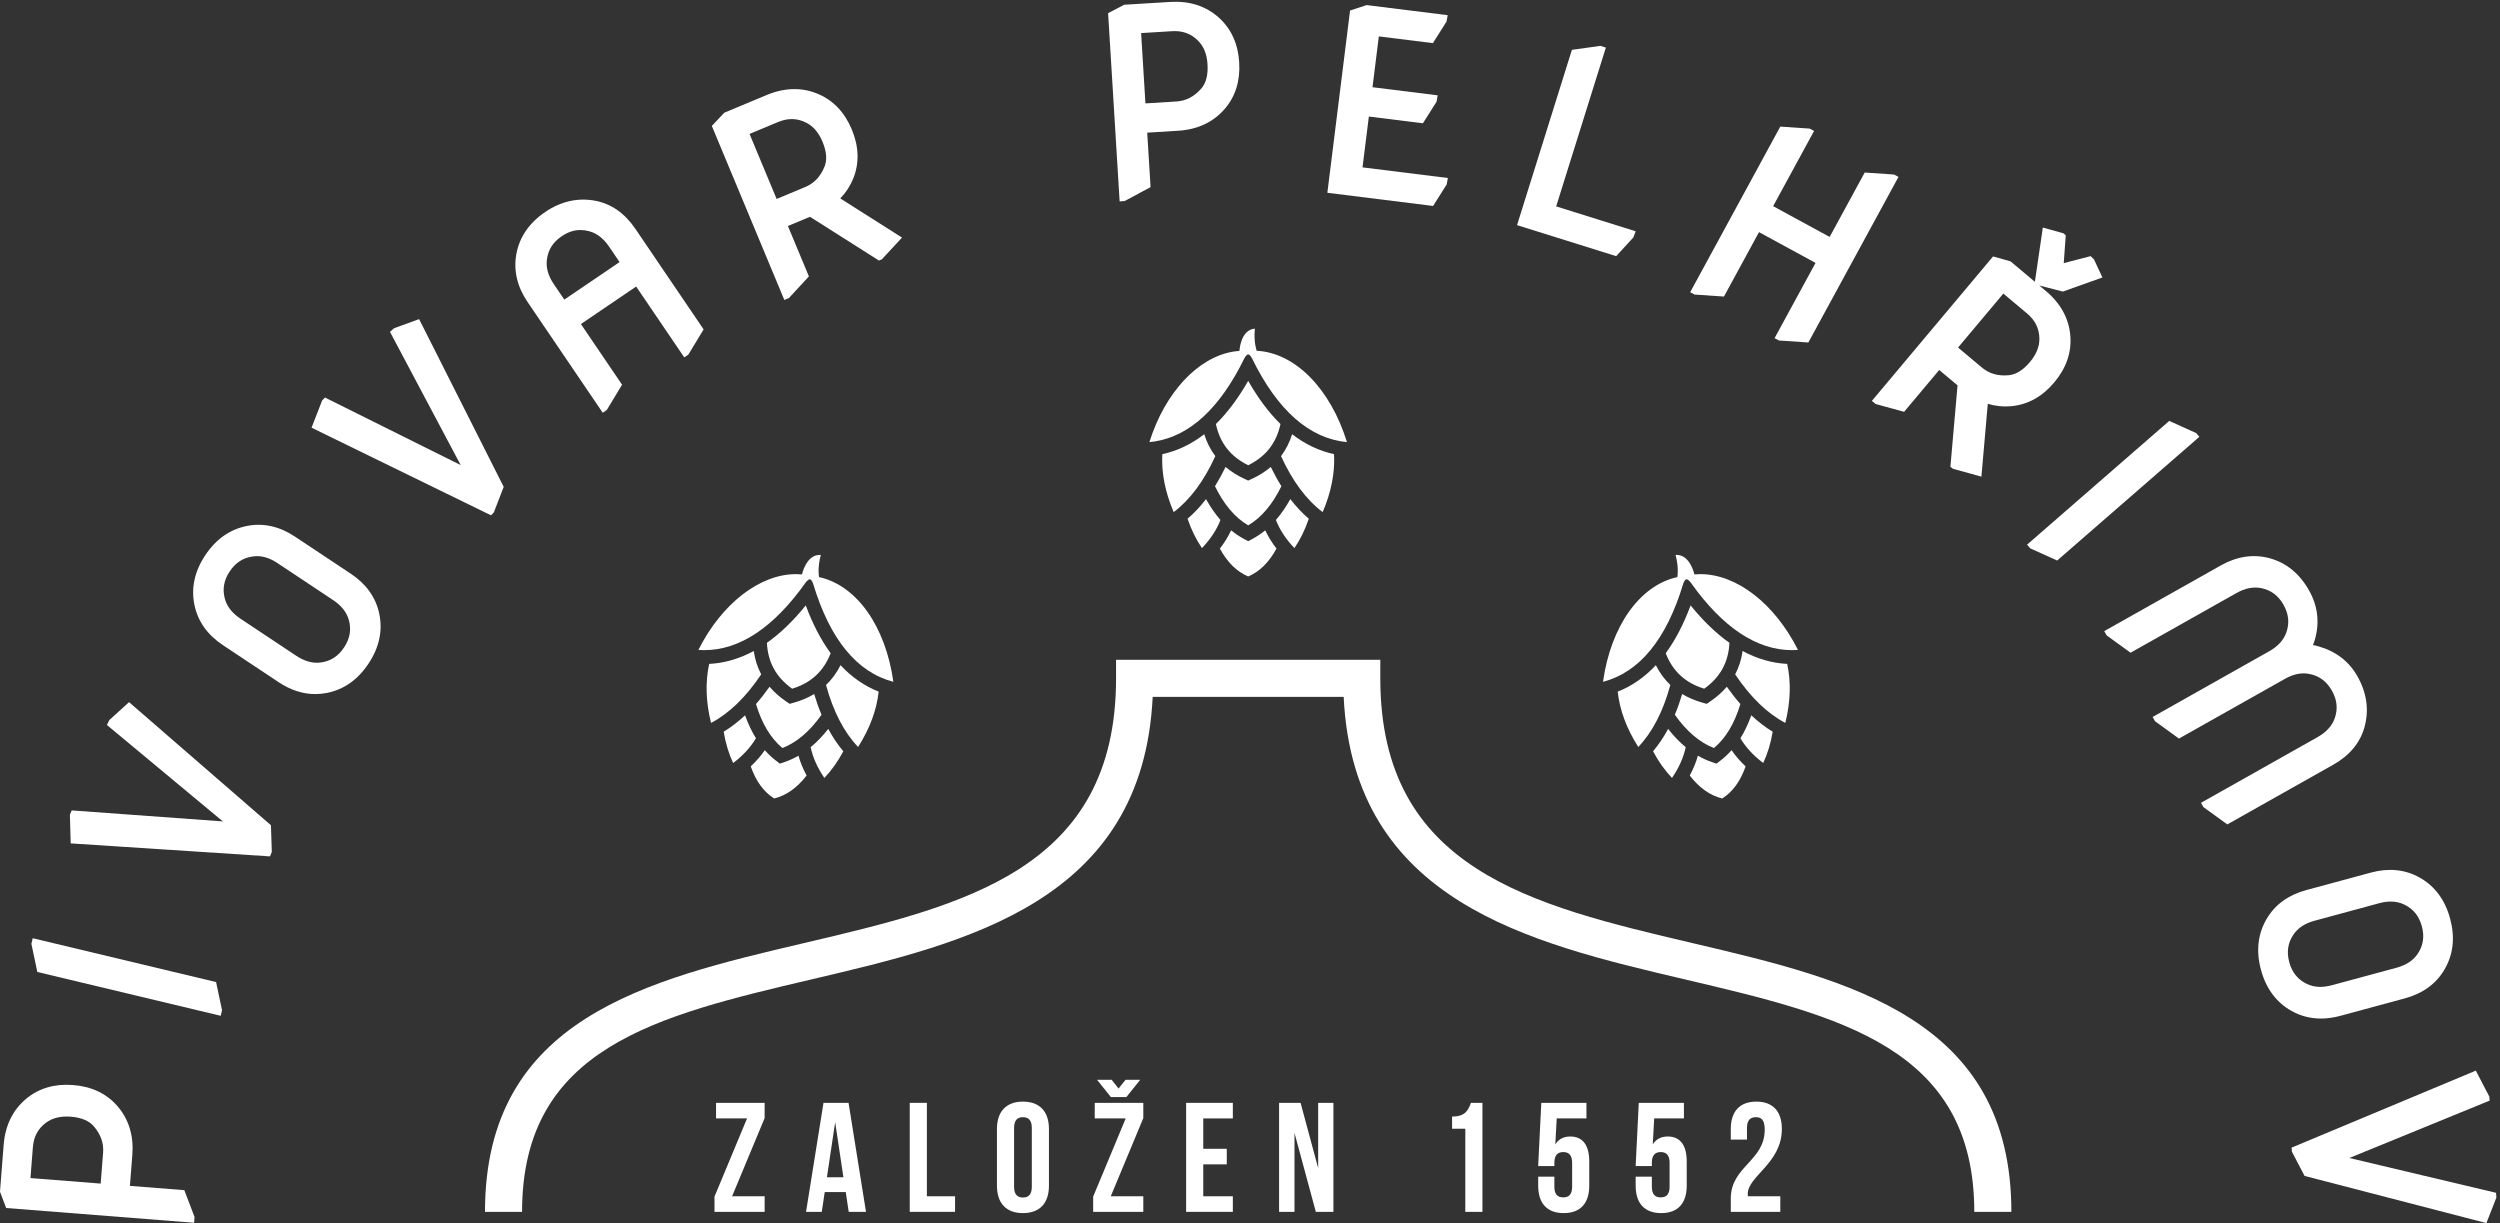 <?xml version="1.0" encoding="UTF-8" standalone="no"?>
<svg
   id="svg33"
   version="1.1"
   width="210"
   height="102.74"
   viewBox="0 0 210 102.74"
   xmlns="http://www.w3.org/2000/svg"
   xmlns:svg="http://www.w3.org/2000/svg">
  <rect x="0" y="0" width="210" height="102.74" fill="#333333" stroke="none"/>
  <defs
     id="defs5">
    <clipPath
       clipPathUnits="userSpaceOnUse"
       id="clipPath146">
      <path
         d="M 0,418.421 H 843.692 V 0 H 0 Z"
         id="path144" />
    </clipPath>
  </defs>
  <g
     id="g140"
     transform="matrix(0.25,0,0,-0.25,-0.435,103.467)"
     style="fill:#ffffff">
    <g
       id="g142"
       clip-path="url(#clipPath146)"
       style="fill:#ffffff">
      <g
         id="g148"
         transform="translate(17.227,36.666)"
         style="fill:#ffffff">
        <path
           d="m 0,0 c 2.156,1.589 4.936,2.241 8.233,2.002 3.555,-0.279 6.168,-1.357 7.768,-3.201 2.377,-2.752 3.407,-5.667 3.154,-8.915 l -0.813,-10.369 -23.595,1.852 0.813,10.374 C -4.16,-4.693 -2.708,-1.99 0,0 m 28.161,-21.254 0.813,10.374 C 29.485,-4.401 27.791,1.134 23.947,5.571 20.303,9.768 15.298,12.145 9.07,12.632 2.864,13.121 -2.445,11.556 -6.725,7.982 -11.213,4.226 -13.749,-0.98 -14.259,-7.491 l -1.232,-15.722 2.073,-5.474 63.155,-4.961 0.148,1.93 -3.438,9.028 z"
           style="fill:#ffffff;fill-opacity:1;fill-rule:nonzero;stroke:none"
           id="path150" />
      </g>
      <g
         id="g152"
         transform="translate(12.736,98.625)"
         style="fill:#ffffff">
        <path
           d="m 0,0 -0.448,-1.883 1.993,-9.454 61.609,-14.727 0.45,1.881 -1.995,9.454 z"
           style="fill:#ffffff;fill-opacity:1;fill-rule:nonzero;stroke:none"
           id="path154" />
      </g>
      <g
         id="g156"
         transform="translate(45.097,177.949)"
         style="fill:#ffffff">
        <path
           d="m 0,0 -6.61,-6.004 -0.825,-1.672 38.961,-32.402 -50.797,3.698 -0.606,-1.481 0.282,-9.603 66.955,-4.362 0.61,1.501 -0.287,8.958 z"
           style="fill:#ffffff;fill-opacity:1;fill-rule:nonzero;stroke:none"
           id="path158" />
      </g>
      <g
         id="g160"
         transform="translate(117.345,196.322)"
         style="fill:#ffffff">
        <path
           d="m 0,0 c -1.98,-2.975 -4.564,-4.63 -7.9,-5.058 -2.657,-0.343 -5.398,0.426 -8.167,2.26 L -34.789,9.649 c -2.773,1.844 -4.537,4.083 -5.247,6.657 -0.901,3.238 -0.375,6.26 1.605,9.24 1.976,2.978 4.557,4.63 7.898,5.053 2.681,0.358 5.359,-0.394 8.169,-2.26 L -3.645,15.894 C -0.876,14.053 0.89,11.814 1.601,9.238 2.506,6.002 1.98,2.98 0,0 m 2.26,24.779 -18.724,12.443 c -5.204,3.459 -10.605,4.683 -16.057,3.622 -5.752,-1.095 -10.498,-4.406 -14.111,-9.846 -3.618,-5.44 -4.834,-11.101 -3.62,-16.829 1.163,-5.452 4.381,-9.96 9.561,-13.398 l 18.717,-12.447 h 0.002 c 3.99,-2.652 8.109,-3.985 12.291,-3.985 1.253,0 2.511,0.119 3.771,0.358 5.749,1.097 10.496,4.411 14.111,9.851 3.616,5.437 4.832,11.096 3.618,16.824 -1.16,5.447 -4.374,9.958 -9.559,13.407"
           style="fill:#ffffff;fill-opacity:1;fill-rule:nonzero;stroke:none"
           id="path162" />
      </g>
      <g
         id="g164"
         transform="translate(134.169,303.598)"
         style="fill:#ffffff">
        <path
           d="m 0,0 -1.394,-1.234 23.753,-44.761 -45.596,22.692 -0.937,-0.944 -3.574,-9.186 60.293,-29.439 0.949,0.963 3.319,8.589 L 8.396,3.044 Z"
           style="fill:#ffffff;fill-opacity:1;fill-rule:nonzero;stroke:none"
           id="path166" />
      </g>
      <g
         id="g168"
         transform="translate(209.918,325.808)"
         style="fill:#ffffff">
        <path
           d="m 0,0 -18.571,-12.605 -3.523,5.192 c -1.892,2.793 -2.659,5.457 -2.338,8.15 0.39,3.338 2.017,5.937 4.978,7.944 2.056,1.396 4.139,2.09 6.311,2.09 0.954,0 1.922,-0.134 2.913,-0.399 2.583,-0.686 4.839,-2.431 6.705,-5.185 z m -8.216,20.614 c -5.822,1.09 -11.459,-0.182 -16.768,-3.783 -5.403,-3.664 -8.671,-8.442 -9.715,-14.208 -0.97,-5.506 0.302,-10.897 3.779,-16.026 l 25.266,-37.229 1.37,0.954 5.123,8.469 -13.833,20.39 18.568,12.601 16.155,-23.802 1.367,0.912 5.141,8.489 -22.936,33.796 c -3.559,5.245 -8.106,8.42 -13.517,9.437"
           style="fill:#ffffff;fill-opacity:1;fill-rule:nonzero;stroke:none"
           id="path170" />
      </g>
      <g
         id="g172"
         transform="translate(272.567,372.679)"
         style="fill:#ffffff">
        <path
           d="m 0,0 c 2.389,-1.185 4.25,-3.343 5.53,-6.416 1.375,-3.289 1.606,-6.106 0.691,-8.374 -1.365,-3.367 -3.491,-5.613 -6.496,-6.866 l -9.603,-4.002 -9.104,21.846 9.603,4.004 C -6.08,1.569 -3.01,1.506 0,0 m 15.868,-18.782 c 2.08,5.155 1.914,10.697 -0.489,16.468 C 12.982,3.433 9.167,7.45 4.039,9.625 -1.353,11.909 -7.141,11.79 -13.167,9.284 l -14.298,-5.961 -4.185,-4.449 24.361,-58.471 1.523,0.63 6.732,7.287 -7.056,16.933 7.418,3.092 23.167,-14.695 0.975,0.399 6.779,7.314 -20.744,13.157 c 1.874,1.919 3.338,4.165 4.363,6.698"
           style="fill:#ffffff;fill-opacity:1;fill-rule:nonzero;stroke:none"
           id="path174" />
      </g>
      <g
         id="g176"
         transform="translate(386.606,379.126)"
         style="fill:#ffffff">
        <path
           d="m 0,0 -1.45,23.626 10.389,0.635 c 3.557,0.222 6.442,-0.839 8.795,-3.25 1.897,-1.932 2.919,-4.508 3.126,-7.873 C 21.077,9.576 20.373,6.837 18.773,5 16.376,2.265 13.632,0.839 10.381,0.64 Z m 8.335,34.093 -15.461,-0.947 -5.416,-2.836 3.873,-63.242 1.662,0.119 8.73,4.674 -1.122,18.31 10.381,0.64 c 6.489,0.394 11.737,2.837 15.6,7.265 3.65,4.187 5.307,9.473 4.922,15.709 -0.379,6.214 -2.666,11.262 -6.802,14.999 -4.338,3.917 -9.832,5.698 -16.367,5.309"
           style="fill:#ffffff;fill-opacity:1;fill-rule:nonzero;stroke:none"
           id="path178" />
      </g>
      <g
         id="g180"
         transform="translate(461.674,374.71)"
         style="fill:#ffffff">
        <path
           d="m 0,0 18.162,-2.265 4.579,7.233 0.389,2.156 -21.904,2.727 2.124,17.077 18.167,-2.26 4.579,7.233 0.389,2.155 -27.232,3.392 -5.569,-1.827 -7.625,-61.235 35.521,-4.428 4.579,7.233 0.389,2.158 -28.677,3.572 z"
           style="fill:#ffffff;fill-opacity:1;fill-rule:nonzero;stroke:none"
           id="path182" />
      </g>
      <g
         id="g184"
         transform="translate(541.312,397.882)"
         style="fill:#ffffff">
        <path
           d="m 0,0 -1.847,0.577 -9.568,-1.341 -18.43,-58.894 33.305,-10.423 5.792,6.304 0.769,2.051 -26.721,8.362 z"
           style="fill:#ffffff;fill-opacity:1;fill-rule:nonzero;stroke:none"
           id="path186" />
      </g>
      <g
         id="g188"
         transform="translate(638.184,355.22)"
         style="fill:#ffffff">
        <path
           d="m 0,0 -9.902,0.676 -11.778,-21.638 -18.991,10.335 13.753,25.271 -1.45,0.793 -9.897,0.671 -30.281,-55.646 1.468,-0.783 9.885,-0.669 11.775,21.641 18.994,-10.338 -13.763,-25.288 1.474,-0.781 9.88,-0.671 30.276,55.629 z"
           style="fill:#ffffff;fill-opacity:1;fill-rule:nonzero;stroke:none"
           id="path190" />
      </g>
      <g
         id="g192"
         transform="translate(686.976,300.124)"
         style="fill:#ffffff">
        <path
           d="m 0,0 c 0.041,-2.674 -1.019,-5.321 -3.156,-7.866 -2.294,-2.732 -4.688,-4.233 -7.116,-4.462 -3.625,-0.348 -6.593,0.519 -9.087,2.611 l -7.97,6.688 15.215,18.13 7.971,-6.685 C -1.406,6.114 -0.051,3.362 0,0 M 5.012,-14.719 C 9.016,-9.951 10.829,-4.717 10.401,0.835 9.951,6.671 7.187,11.758 2.185,15.96 l -2.209,1.854 7.902,-2.039 13.298,4.737 -2.832,6.063 -1.124,1.109 -9.043,-2.352 0.686,9.352 -0.8,0.674 -6.91,1.924 -2.664,-18.22 -8.17,6.854 -5.88,1.671 -40.72,-48.535 1.275,-1.056 9.554,-2.622 11.795,14.055 6.155,-5.17 -2.394,-27.332 0.808,-0.681 9.605,-2.654 2.146,24.473 c 2.567,-0.781 5.243,-1.054 7.953,-0.794 5.535,0.521 10.379,3.217 14.396,8.01"
           style="fill:#ffffff;fill-opacity:1;fill-rule:nonzero;stroke:none"
           id="path194" />
      </g>
      <g
         id="g196"
         transform="translate(739.657,268.354)"
         style="fill:#ffffff">
        <path
           d="m 0,0 -9.048,4.09 -47.778,-41.582 1.078,-1.245 9.04,-4.085 47.776,41.569 z"
           style="fill:#ffffff;fill-opacity:1;fill-rule:nonzero;stroke:none"
           id="path198" />
      </g>
      <g
         id="g200"
         transform="translate(796.223,169.601)"
         style="fill:#ffffff">
        <path
           d="m 0,0 c 1.572,5.705 0.771,11.435 -2.379,17.026 -2.806,4.977 -7.182,8.357 -13.002,10.04 -0.647,0.193 -1.297,0.348 -1.942,0.468 0.258,0.605 0.487,1.267 0.684,1.98 1.589,5.686 0.917,11.189 -1.995,16.354 -3.204,5.693 -7.695,9.348 -13.354,10.861 -5.404,1.428 -10.883,0.601 -16.277,-2.436 l -39.194,-22.088 0.825,-1.44 8.021,-5.815 35.582,20.052 c 2.897,1.633 5.69,2.187 8.315,1.652 3.295,-0.664 5.749,-2.501 7.504,-5.618 1.754,-3.114 2.055,-6.167 0.919,-9.335 -0.9,-2.518 -2.824,-4.62 -5.72,-6.25 L -71.195,3.37 l 0.803,-1.438 8.033,-5.825 35.582,20.05 c 2.939,1.652 5.654,2.2 8.316,1.652 3.292,-0.664 5.744,-2.501 7.501,-5.618 1.756,-3.111 2.058,-6.165 0.922,-9.33 -0.9,-2.518 -2.827,-4.62 -5.72,-6.253 l -39.195,-22.086 0.82,-1.442 8.024,-5.815 35.584,20.05 C -5.002,-9.574 -1.462,-5.306 0,0"
           style="fill:#ffffff;fill-opacity:1;fill-rule:nonzero;stroke:none"
           id="path202" />
      </g>
      <g
         id="g204"
         transform="translate(805.047,110.943)"
         style="fill:#ffffff">
        <path
           d="m 0,0 c 1.64,0 3.143,-0.336 4.542,-1.01 3.027,-1.457 4.954,-3.844 5.888,-7.296 0.937,-3.455 0.477,-6.486 -1.409,-9.274 -1.486,-2.214 -3.87,-3.779 -7.082,-4.65 L -19.76,-28.1 c -3.258,-0.881 -6.027,-0.738 -8.467,0.44 -3.029,1.462 -4.956,3.849 -5.888,7.301 -0.934,3.45 -0.474,6.479 1.409,9.267 1.489,2.219 3.873,3.783 7.085,4.652 l 21.697,5.876 C -2.533,-0.187 -1.229,0 0,0 m -16.972,-38.401 21.697,5.873 c 6.033,1.632 10.512,4.895 13.31,9.688 2.971,5.048 3.608,10.802 1.9,17.106 C 18.232,0.567 14.78,5.214 9.673,8.077 4.798,10.8 -0.708,11.355 -6.708,9.727 L -28.409,3.854 c -6.007,-1.625 -10.486,-4.883 -13.311,-9.686 -2.968,-5.048 -3.608,-10.802 -1.9,-17.101 1.701,-6.301 5.153,-10.948 10.262,-13.814 3.053,-1.706 6.362,-2.562 9.885,-2.562 2.092,0 4.263,0.302 6.501,0.908"
           style="fill:#ffffff;fill-opacity:1;fill-rule:nonzero;stroke:none"
           id="path206" />
      </g>
      <g
         id="g208"
         transform="translate(840.417,13.084)"
         style="fill:#ffffff">
        <path
           d="m 0,0 -49.303,11.698 47.145,19.281 -0.097,1.33 -4.545,8.742 -61.899,-25.865 0.085,-1.34 4.268,-8.172 61.098,-15.851 3.353,8.574 z"
           style="fill:#ffffff;fill-opacity:1;fill-rule:nonzero;stroke:none"
           id="path210" />
      </g>
      <g
         id="g212"
         transform="translate(258.656,43.308)"
         style="fill:#ffffff">
        <path
           d="M 0,0 V -5.13 L -10.934,-31.391 H 0 v -5.232 h -16.843 v 5.127 L -5.91,-5.232 H -16.322 V 0 Z"
           style="fill:#ffffff;fill-opacity:1;fill-rule:nonzero;stroke:none"
           id="path214" />
      </g>
      <g
         id="g216"
         transform="translate(279.583,18.3)"
         style="fill:#ffffff">
        <path
           d="M 0,0 H 5.545 L 2.773,18.519 Z M 13.131,-11.615 H 7.327 L 6.332,-4.97 h -7.064 l -0.995,-6.645 H -7.01 l 5.859,36.623 h 8.423 z"
           style="fill:#ffffff;fill-opacity:1;fill-rule:nonzero;stroke:none"
           id="path218" />
      </g>
      <g
         id="g220"
         transform="translate(307.414,43.308)"
         style="fill:#ffffff">
        <path
           d="m 0,0 h 5.756 v -31.391 h 9.469 v -5.232 H 0 Z"
           style="fill:#ffffff;fill-opacity:1;fill-rule:nonzero;stroke:none"
           id="path222" />
      </g>
      <g
         id="g224"
         transform="translate(342.47,15.108)"
         style="fill:#ffffff">
        <path
           d="m 0,0 c 0,-2.616 1.151,-3.61 2.98,-3.61 1.829,0 2.981,0.994 2.981,3.61 v 19.776 c 0,2.616 -1.152,3.61 -2.981,3.61 C 1.151,23.386 0,22.392 0,19.776 Z m -5.756,19.408 c 0,5.859 3.086,9.207 8.736,9.207 5.651,0 8.737,-3.348 8.737,-9.207 V 0.364 c 0,-5.858 -3.086,-9.206 -8.737,-9.206 -5.65,0 -8.736,3.348 -8.736,9.206 z"
           style="fill:#ffffff;fill-opacity:1;fill-rule:nonzero;stroke:none"
           id="path226" />
      </g>
      <g
         id="g228"
         transform="translate(375.271,51.05)"
         style="fill:#ffffff">
        <path
           d="M 0,0 2.303,-2.929 4.656,0 H 9.575 L 4.918,-5.807 h -5.18 L -4.918,0 Z m 10.62,-7.742 v -5.13 L -0.313,-39.133 H 10.62 v -5.232 H -6.226 v 5.127 L 4.707,-12.974 H -5.702 v 5.232 z"
           style="fill:#ffffff;fill-opacity:1;fill-rule:nonzero;stroke:none"
           id="path230" />
      </g>
      <g
         id="g232"
         transform="translate(406.035,27.875)"
         style="fill:#ffffff">
        <path
           d="M 0,0 H 7.899 V -5.232 H 0 v -10.726 h 9.939 v -5.231 H -5.756 V 15.433 H 9.939 V 10.201 H 0 Z"
           style="fill:#ffffff;fill-opacity:1;fill-rule:nonzero;stroke:none"
           id="path234" />
      </g>
      <g
         id="g236"
         transform="translate(436.69,33.209)"
         style="fill:#ffffff">
        <path
           d="m 0,0 v -26.523 h -5.177 v 36.622 h 7.221 l 5.909,-21.922 v 21.922 h 5.126 V -26.523 H 7.17 Z"
           style="fill:#ffffff;fill-opacity:1;fill-rule:nonzero;stroke:none"
           id="path238" />
      </g>
      <g
         id="g240"
         transform="translate(489.638,38.703)"
         style="fill:#ffffff">
        <path
           d="m 0,0 c 4.445,0 5.44,2.146 6.332,4.605 h 3.869 V -32.017 H 4.445 V -4.081 H 0 Z"
           style="fill:#ffffff;fill-opacity:1;fill-rule:nonzero;stroke:none"
           id="path242" />
      </g>
      <g
         id="g244"
         transform="translate(524.009,18.508)"
         style="fill:#ffffff">
        <path
           d="m 0,0 v -3.399 c 0,-2.616 1.151,-3.56 2.984,-3.56 1.832,0 2.984,0.944 2.984,3.56 V 4.656 C 5.968,7.272 4.816,8.267 2.984,8.267 1.151,8.267 0,7.272 0,4.656 V 3.559 H -5.44 L -4.394,24.8 H 10.777 V 19.568 H 0.787 L 0.313,10.831 c 1.049,1.724 2.725,2.667 5.024,2.667 4.238,0 6.383,-2.983 6.383,-8.372 v -8.161 c 0,-5.858 -2.929,-9.207 -8.58,-9.207 -5.65,0 -8.58,3.349 -8.58,9.207 V 0 Z"
           style="fill:#ffffff;fill-opacity:1;fill-rule:nonzero;stroke:none"
           id="path246" />
      </g>
      <g
         id="g248"
         transform="translate(556.762,18.508)"
         style="fill:#ffffff">
        <path
           d="m 0,0 v -3.399 c 0,-2.616 1.151,-3.56 2.98,-3.56 1.829,0 2.981,0.944 2.981,3.56 V 4.656 C 5.961,7.272 4.809,8.267 2.98,8.267 1.151,8.267 0,7.272 0,4.656 V 3.559 H -5.443 L -4.394,24.8 H 10.777 V 19.568 H 0.783 l -0.47,-8.737 c 1.046,1.724 2.718,2.667 5.021,2.667 4.237,0 6.383,-2.983 6.383,-8.372 v -8.161 c 0,-5.858 -2.929,-9.207 -8.58,-9.207 -5.651,0 -8.58,3.349 -8.58,9.207 V 0 Z"
           style="fill:#ffffff;fill-opacity:1;fill-rule:nonzero;stroke:none"
           id="path250" />
      </g>
      <g
         id="g252"
         transform="translate(591.709,38.495)"
         style="fill:#ffffff">
        <path
           d="m 0,0 c -1.833,0 -2.984,-0.995 -2.984,-3.61 v -3.924 h -5.439 v 3.556 c 0,5.858 2.929,9.206 8.58,9.206 5.647,0 8.58,-3.348 8.58,-9.206 0,-11.51 -11.458,-15.798 -11.458,-21.816 0,-0.259 0,-0.522 0.051,-0.784 H 8.212 V -31.81 H -8.423 v 4.5 c 0,10.777 11.403,12.555 11.403,23.124 C 2.98,-0.892 1.832,0 0,0"
           style="fill:#ffffff;fill-opacity:1;fill-rule:nonzero;stroke:none"
           id="path254" />
      </g>
      <g
         id="g256"
         transform="translate(677.561,6.681)"
         style="fill:#ffffff">
        <path
           d="m 0,0 h -12.458 c 0,55.254 -45.185,65.875 -97.506,78.172 -52.148,12.259 -111.055,26.102 -114.384,94.862 h -64.167 C -291.844,104.274 -350.751,90.431 -402.901,78.172 -455.222,65.875 -500.407,55.254 -500.407,0 h -12.458 c 0,65.12 54.453,77.92 107.115,90.299 53.96,12.683 104.926,24.664 104.926,88.964 v 6.229 h 88.785 v -6.229 c 0,-64.3 50.966,-76.281 104.926,-88.964 C -54.453,77.92 0,65.12 0,0"
           style="fill:#ffffff;fill-opacity:1;fill-rule:nonzero;stroke:none"
           id="path258" />
      </g>
      <g
         id="g260"
         transform="translate(410.279,271.396)"
         style="fill:#ffffff">
        <path
           d="M 0,0 C 1.355,-6.379 4.908,-10.917 10.849,-13.852 16.789,-10.917 20.34,-6.382 21.698,0 17.81,3.81 14.164,8.687 10.849,14.509 7.53,8.682 3.883,3.806 0,0"
           style="fill:#ffffff;fill-opacity:1;fill-rule:nonzero;stroke:none"
           id="path262" />
      </g>
      <g
         id="g264"
         transform="translate(421.128,237.345)"
         style="fill:#ffffff">
        <path
           d="M 0,0 C 4.413,2.594 8.166,7.02 11.158,13.163 9.912,15.15 8.716,17.321 7.596,19.629 5.788,18.09 3.688,16.76 1.344,15.673 L 0,15.05 -1.341,15.673 c -2.344,1.085 -4.445,2.414 -6.255,3.956 -1.12,-2.308 -2.316,-4.479 -3.56,-6.466 C -8.168,7.02 -4.417,2.596 0,0"
           style="fill:#ffffff;fill-opacity:1;fill-rule:nonzero;stroke:none"
           id="path266" />
      </g>
      <g
         id="g268"
         transform="translate(411.812,239.156)"
         style="fill:#ffffff">
        <path
           d="M 0,0 C -1.753,2.003 -3.378,4.358 -4.845,7.014 -6.773,4.508 -8.853,2.292 -11.047,0.414 -9.821,-3.235 -8.198,-6.55 -6.216,-9.453 -3.344,-6.445 -1.257,-3.269 0,0"
           style="fill:#ffffff;fill-opacity:1;fill-rule:nonzero;stroke:none"
           id="path270" />
      </g>
      <g
         id="g272"
         transform="translate(410.091,260.613)"
         style="fill:#ffffff">
        <path
           d="M 0,0 C -1.63,2.162 -2.883,4.631 -3.731,7.355 -8.093,3.981 -12.824,1.73 -17.812,0.657 c -0.344,-6.193 0.939,-12.736 3.817,-19.47 C -8.532,-14.705 -3.828,-8.382 0,0"
           style="fill:#ffffff;fill-opacity:1;fill-rule:nonzero;stroke:none"
           id="path274" />
      </g>
      <g
         id="g276"
         transform="translate(454.32,265.317)"
         style="fill:#ffffff">
        <path
           d="m 0,0 c -5.577,17.997 -17.417,30.014 -30.33,30.698 0,0 -1.072,2.856 -0.614,7.44 -4.855,-0.412 -5.183,-7.474 -5.183,-7.474 -0.657,-0.05 -1.31,-0.125 -1.964,-0.232 -12.063,-1.948 -23.103,-13.856 -28.291,-30.434 0.641,0.059 1.282,0.141 1.919,0.243 11.758,1.903 21.836,11.272 29.954,27.845 0,0 0.675,1.381 1.318,1.381 0.643,0 1.315,-1.381 1.315,-1.381 C -23.33,10.635 -12.609,1.191 0,0"
           style="fill:#ffffff;fill-opacity:1;fill-rule:nonzero;stroke:none"
           id="path278" />
      </g>
      <g
         id="g280"
         transform="translate(446.161,241.8)"
         style="fill:#ffffff">
        <path
           d="m 0,0 c 2.878,6.736 4.16,13.279 3.817,19.47 -4.988,1.075 -9.719,3.326 -14.082,6.697 -0.85,-2.728 -2.103,-5.197 -3.733,-7.352 C -10.165,10.428 -5.459,4.106 0,0"
           style="fill:#ffffff;fill-opacity:1;fill-rule:nonzero;stroke:none"
           id="path282" />
      </g>
      <g
         id="g284"
         transform="translate(441.491,239.572)"
         style="fill:#ffffff">
        <path
           d="m 0,0 c -2.194,1.878 -4.274,4.094 -6.202,6.6 -1.466,-2.656 -3.092,-5.011 -4.845,-7.014 1.26,-3.271 3.349,-6.447 6.216,-9.455 C -2.846,-6.961 -1.225,-3.647 0,0"
           style="fill:#ffffff;fill-opacity:1;fill-rule:nonzero;stroke:none"
           id="path286" />
      </g>
      <g
         id="g288"
         transform="translate(421.128,220.169)"
         style="fill:#ffffff">
        <path
           d="M 0,0 C 3.824,1.616 7.023,4.77 9.51,9.38 7.982,11.349 6.713,13.406 5.734,15.507 4.395,14.411 2.976,13.461 1.512,12.674 L 0,11.863 -1.512,12.674 c -1.468,0.789 -2.885,1.74 -4.219,2.833 C -6.711,13.409 -7.98,11.351 -9.51,9.38 -7.02,4.77 -3.822,1.616 0,0"
           style="fill:#ffffff;fill-opacity:1;fill-rule:nonzero;stroke:none"
           id="path290" />
      </g>
      <g
         id="g292"
         transform="translate(259.428,197.884)"
         style="fill:#ffffff">
        <path
           d="m 0,0 c 0.307,-6.514 3.081,-11.566 8.47,-15.422 6.336,1.937 10.573,5.839 12.943,11.918 C 18.192,0.884 15.38,6.286 13.049,12.567 8.833,7.352 4.447,3.129 0,0"
           style="fill:#ffffff;fill-opacity:1;fill-rule:nonzero;stroke:none"
           id="path294" />
      </g>
      <g
         id="g296"
         transform="translate(264.635,162.527)"
         style="fill:#ffffff">
        <path
           d="m 0,0 c 4.774,1.847 9.193,5.61 13.137,11.189 -0.908,2.162 -1.738,4.497 -2.471,6.956 C 8.633,16.918 6.346,15.944 3.857,15.25 L 2.43,14.853 1.207,15.684 c -2.138,1.449 -3.996,3.1 -5.533,4.914 -1.479,-2.096 -3.01,-4.046 -4.558,-5.806 C -6.928,8.247 -3.94,3.276 0,0"
           style="fill:#ffffff;fill-opacity:1;fill-rule:nonzero;stroke:none"
           id="path298" />
      </g>
      <g
         id="g300"
         transform="translate(255.733,165.82)"
         style="fill:#ffffff">
        <path
           d="M 0,0 C -1.406,2.26 -2.63,4.847 -3.649,7.704 -5.956,5.543 -8.367,3.691 -10.835,2.192 -10.215,-1.607 -9.148,-5.14 -7.661,-8.325 -4.341,-5.821 -1.769,-3.023 0,0"
           style="fill:#ffffff;fill-opacity:1;fill-rule:nonzero;stroke:none"
           id="path302" />
      </g>
      <g
         id="g304"
         transform="translate(257.5,187.273)"
         style="fill:#ffffff">
        <path
           d="m 0,0 c -1.26,2.397 -2.097,5.036 -2.494,7.861 -4.85,-2.625 -9.883,-4.083 -14.979,-4.336 -1.338,-6.056 -1.13,-12.72 0.623,-19.831 C -10.795,-13.134 -5.132,-7.654 0,0"
           style="fill:#ffffff;fill-opacity:1;fill-rule:nonzero;stroke:none"
           id="path306" />
      </g>
      <g
         id="g308"
         transform="translate(301.909,184.773)"
         style="fill:#ffffff">
        <path
           d="m 0,0 c -2.597,18.661 -12.341,32.433 -24.975,35.193 0,0 -0.597,2.992 0.596,7.442 -4.858,0.377 -6.322,-6.539 -6.322,-6.539 -0.657,0.056 -1.313,0.088 -1.976,0.088 -12.219,0.025 -25.037,-9.944 -32.834,-25.466 0.642,-0.046 1.288,-0.068 1.933,-0.07 11.911,-0.021 23.37,7.597 34.058,22.642 0,0 0.889,1.254 1.523,1.15 0.634,-0.104 1.075,-1.575 1.075,-1.575 C -21.306,14.263 -12.251,3.212 0,0"
           style="fill:#ffffff;fill-opacity:1;fill-rule:nonzero;stroke:none"
           id="path310" />
      </g>
      <g
         id="g312"
         transform="translate(290.059,162.882)"
         style="fill:#ffffff">
        <path
           d="M 0,0 C 3.928,6.183 6.25,12.433 6.911,18.598 2.162,20.464 -2.143,23.45 -5.904,27.481 -7.184,24.926 -8.819,22.692 -10.775,20.828 -8.347,11.933 -4.724,4.933 0,0"
           style="fill:#ffffff;fill-opacity:1;fill-rule:nonzero;stroke:none"
           id="path314" />
      </g>
      <g
         id="g316"
         transform="translate(285.091,161.438)"
         style="fill:#ffffff">
        <path
           d="M 0,0 C -1.862,2.208 -3.557,4.731 -5.055,7.515 -6.931,5.131 -8.915,3.069 -10.968,1.376 -10.254,-2.056 -8.705,-5.528 -6.361,-8.959 -3.933,-6.41 -1.798,-3.401 0,0"
           style="fill:#ffffff;fill-opacity:1;fill-rule:nonzero;stroke:none"
           id="path318" />
      </g>
      <g
         id="g320"
         transform="translate(261.861,145.577)"
         style="fill:#ffffff">
        <path
           d="M 0,0 C 4.035,0.978 7.701,3.573 10.9,7.721 9.71,9.911 8.79,12.146 8.163,14.378 6.664,13.513 5.111,12.804 3.539,12.264 L 1.916,11.707 0.555,12.752 c -1.322,1.016 -2.567,2.182 -3.707,3.477 C -4.458,14.317 -6.042,12.491 -7.87,10.793 -6.158,5.841 -3.51,2.212 0,0"
           style="fill:#ffffff;fill-opacity:1;fill-rule:nonzero;stroke:none"
           id="path322" />
      </g>
      <g
         id="g324"
         transform="translate(582.831,197.884)"
         style="fill:#ffffff">
        <path
           d="m 0,0 c -0.307,-6.514 -3.081,-11.566 -8.47,-15.422 -6.336,1.937 -10.573,5.839 -12.943,11.918 3.221,4.388 6.033,9.79 8.364,16.071 C -8.833,7.352 -4.447,3.129 0,0"
           style="fill:#ffffff;fill-opacity:1;fill-rule:nonzero;stroke:none"
           id="path326" />
      </g>
      <g
         id="g328"
         transform="translate(577.623,162.527)"
         style="fill:#ffffff">
        <path
           d="m 0,0 c -4.774,1.847 -9.193,5.61 -13.137,11.189 0.908,2.162 1.738,4.497 2.471,6.956 2.033,-1.227 4.32,-2.201 6.809,-2.895 l 1.427,-0.397 1.223,0.831 c 2.138,1.449 3.996,3.1 5.533,4.914 1.479,-2.096 3.01,-4.046 4.558,-5.806 C 6.928,8.247 3.94,3.276 0,0"
           style="fill:#ffffff;fill-opacity:1;fill-rule:nonzero;stroke:none"
           id="path330" />
      </g>
      <g
         id="g332"
         transform="translate(586.525,165.82)"
         style="fill:#ffffff">
        <path
           d="M 0,0 C 1.406,2.26 2.63,4.847 3.649,7.704 5.956,5.543 8.367,3.691 10.835,2.192 10.215,-1.607 9.148,-5.14 7.661,-8.325 4.341,-5.821 1.769,-3.023 0,0"
           style="fill:#ffffff;fill-opacity:1;fill-rule:nonzero;stroke:none"
           id="path334" />
      </g>
      <g
         id="g336"
         transform="translate(584.758,187.273)"
         style="fill:#ffffff">
        <path
           d="M 0,0 C 1.26,2.397 2.097,5.036 2.494,7.861 7.344,5.236 12.377,3.778 17.473,3.525 18.811,-2.531 18.603,-9.195 16.85,-16.306 10.795,-13.134 5.132,-7.654 0,0"
           style="fill:#ffffff;fill-opacity:1;fill-rule:nonzero;stroke:none"
           id="path338" />
      </g>
      <g
         id="g340"
         transform="translate(540.35,184.773)"
         style="fill:#ffffff">
        <path
           d="m 0,0 c 2.597,18.661 12.341,32.433 24.975,35.193 0,0 0.597,2.992 -0.596,7.442 4.858,0.377 6.322,-6.539 6.322,-6.539 0.657,0.056 1.313,0.088 1.976,0.088 12.219,0.025 25.037,-9.944 32.834,-25.466 -0.642,-0.046 -1.288,-0.068 -1.933,-0.07 -11.911,-0.021 -23.37,7.597 -34.058,22.642 0,0 -0.889,1.254 -1.523,1.15 C 27.363,34.336 26.922,32.865 26.922,32.865 21.306,14.263 12.251,3.212 0,0"
           style="fill:#ffffff;fill-opacity:1;fill-rule:nonzero;stroke:none"
           id="path342" />
      </g>
      <g
         id="g344"
         transform="translate(552.199,162.882)"
         style="fill:#ffffff">
        <path
           d="m 0,0 c -3.928,6.183 -6.25,12.433 -6.911,18.598 4.749,1.866 9.054,4.852 12.815,8.883 1.28,-2.555 2.915,-4.789 4.871,-6.653 C 8.347,11.933 4.724,4.933 0,0"
           style="fill:#ffffff;fill-opacity:1;fill-rule:nonzero;stroke:none"
           id="path346" />
      </g>
      <g
         id="g348"
         transform="translate(557.168,161.438)"
         style="fill:#ffffff">
        <path
           d="M 0,0 C 1.862,2.208 3.557,4.731 5.055,7.515 6.931,5.131 8.915,3.069 10.968,1.376 10.254,-2.056 8.705,-5.528 6.361,-8.959 3.933,-6.41 1.798,-3.401 0,0"
           style="fill:#ffffff;fill-opacity:1;fill-rule:nonzero;stroke:none"
           id="path350" />
      </g>
      <g
         id="g352"
         transform="translate(580.397,145.577)"
         style="fill:#ffffff">
        <path
           d="m 0,0 c -4.035,0.978 -7.701,3.573 -10.9,7.721 1.19,2.19 2.11,4.425 2.737,6.657 1.499,-0.865 3.052,-1.574 4.624,-2.114 l 1.623,-0.557 1.361,1.045 c 1.322,1.016 2.567,2.182 3.707,3.477 C 4.458,14.317 6.042,12.491 7.87,10.793 6.158,5.841 3.51,2.212 0,0"
           style="fill:#ffffff;fill-opacity:1;fill-rule:nonzero;stroke:none"
           id="path354" />
      </g>
    </g>
  </g>
</svg>
